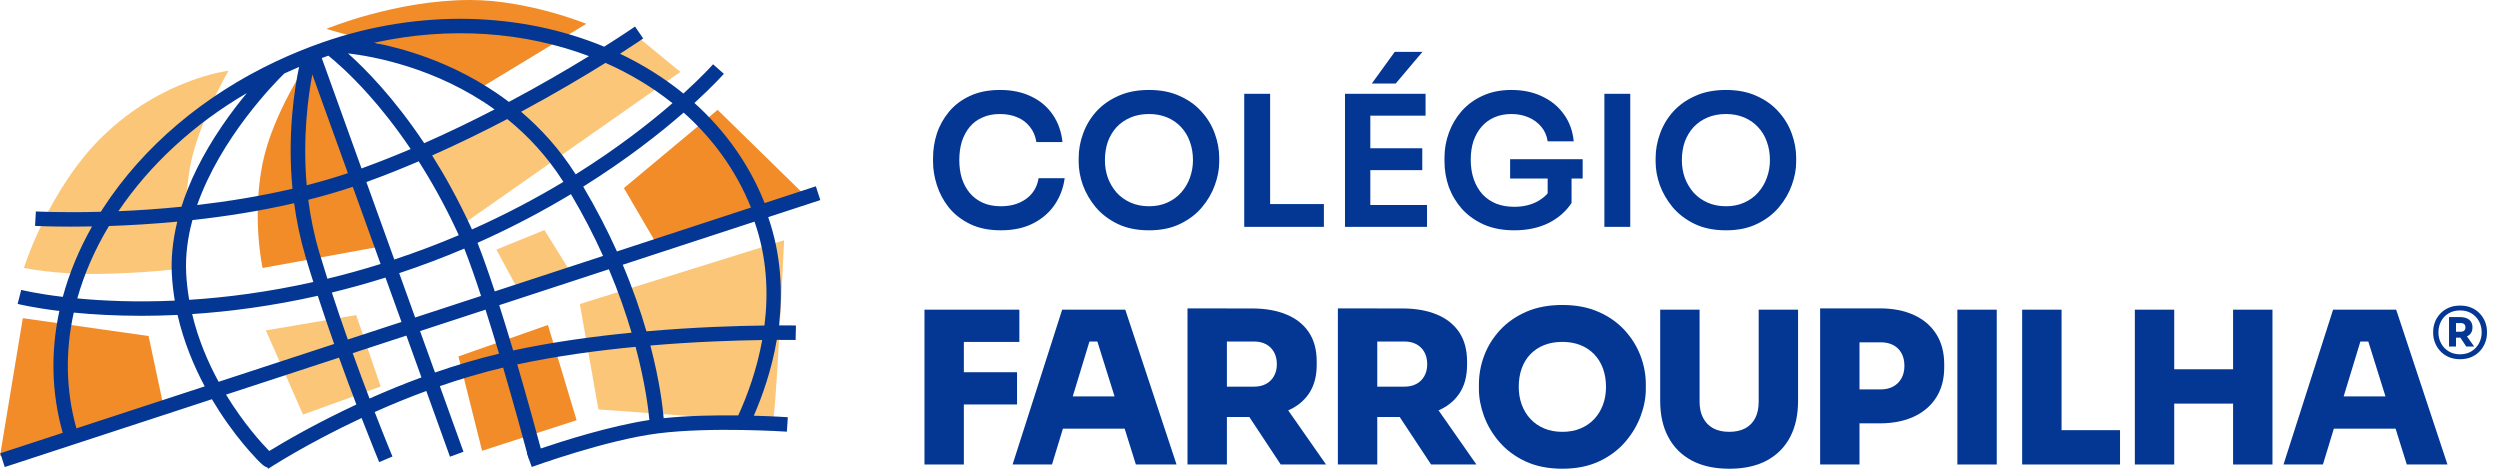 <svg width="192" height="36" viewBox="0 0 192 36" fill="none" xmlns="http://www.w3.org/2000/svg">
<path d="M1.752 24.436L11.412 25.807L12.578 31.291L0 35.014L1.752 24.436Z" fill="#F18C29"/>
<path d="M35.208 27.373L42.08 24.958L44.284 32.271L37.023 34.621L35.208 27.373Z" fill="#F18C29"/>
<path d="M47.915 14.444L55.113 8.438L61.922 15.099L50.51 18.885L47.915 14.444Z" fill="#F18C29"/>
<path d="M29.113 18.95L20.166 20.582C20.166 20.582 19.323 16.73 20.166 12.55C20.95 8.668 23.732 4.65 23.732 4.65L29.113 18.95Z" fill="#F18C29"/>
<path d="M25.059 2.22L30.571 3.788L36.73 6.857L45.03 1.829C45.03 1.829 40.572 0.009 36.147 4.14225e-05C30.414 -0.011 25.059 2.22 25.059 2.22Z" fill="#F18C29"/>
<path d="M20.418 25.374L27.356 24.197L29.237 29.683L23.272 31.838L20.418 25.374Z" fill="#FCC678"/>
<path d="M44.531 23.348L60.221 18.452C60.221 18.452 59.574 32.622 59.314 32.49C59.055 32.359 45.957 31.445 45.957 31.445L44.531 23.348Z" fill="#FCC678"/>
<path d="M38.12 19.169L41.815 17.668L44.084 21.324L40.065 22.76L38.12 19.169Z" fill="#FCC678"/>
<path d="M35.655 17.145L52.255 5.523L48.753 2.65L32.025 11.987L35.655 17.145Z" fill="#FCC678"/>
<path d="M13.992 20.62C13.992 20.62 11.058 21 7.477 21.039C4.108 21.074 1.837 20.575 1.837 20.575C1.837 20.575 3.749 14.45 7.932 10.421C12.505 6.016 17.555 5.432 17.555 5.432C17.555 5.432 14.952 9.834 14.489 13.483C13.924 17.925 13.992 20.62 13.992 20.62Z" fill="#FCC678"/>
<path d="M59.822 24.992C60.127 22.43 60.004 19.573 58.997 16.676L63 15.366L62.658 14.308L58.725 15.596C57.54 12.608 55.681 10.023 53.331 7.908C54.803 6.565 55.567 5.699 55.593 5.669L54.763 4.937C54.737 4.967 53.968 5.836 52.485 7.184C51.016 5.988 49.38 4.965 47.619 4.127C48.734 3.412 49.373 2.971 49.398 2.954L48.771 2.039C48.742 2.059 47.88 2.654 46.403 3.586C40.066 0.96 32.306 0.636 24.805 3.243C23.574 3.672 22.38 4.161 21.224 4.704L21.218 4.698C21.218 4.698 21.209 4.706 21.202 4.713C15.639 7.334 11.003 11.248 7.924 15.981C7.864 16.076 7.805 16.17 7.744 16.265C4.752 16.344 2.806 16.242 2.755 16.239L2.692 17.349C2.729 17.351 3.763 17.406 5.477 17.406C5.955 17.406 6.491 17.401 7.069 17.391C6.069 19.159 5.318 20.972 4.823 22.799C2.805 22.556 1.664 22.273 1.629 22.264L1.354 23.34C1.391 23.35 2.534 23.635 4.558 23.883C3.879 27.036 3.957 30.209 4.818 33.241L0.024 34.81L0.364 35.869L16.275 30.661C16.459 30.972 16.643 31.271 16.822 31.547C17.713 32.926 18.572 33.98 19.137 34.621C20.09 35.704 20.348 35.867 20.526 35.891L20.598 36C20.646 35.969 23.48 34.106 27.77 32.103C28.565 34.154 29.11 35.457 29.122 35.49L30.14 35.059C30.127 35.027 29.577 33.711 28.776 31.643C30.006 31.093 31.336 30.542 32.74 30.027L34.557 35.074L35.595 34.696L33.78 29.656C35.333 29.119 36.964 28.63 38.64 28.231C39.511 31.204 40.221 33.824 40.484 34.81C40.477 34.814 40.468 34.816 40.462 34.818L40.552 35.068C40.578 35.163 40.593 35.216 40.595 35.225L40.608 35.222L40.839 35.863C40.897 35.843 46.528 33.787 50.567 33.28C54.616 32.77 60.374 33.148 60.431 33.152L60.505 32.042C60.405 32.034 59.367 31.967 57.893 31.927C58.55 30.42 59.262 28.409 59.656 26.104C60.556 26.1 61.077 26.111 61.103 26.111L61.129 24.999C61.105 24.999 60.633 24.988 59.818 24.99L59.822 24.992ZM58.709 24.999C56.612 25.025 53.342 25.123 49.647 25.446C49.202 23.913 48.611 22.188 47.827 20.333L57.947 17.021C58.916 19.795 59.02 22.542 58.709 25.001V24.999ZM38.34 23.437L46.761 20.679C47.505 22.438 48.072 24.08 48.506 25.549C45.567 25.837 42.418 26.269 39.41 26.915C39.067 25.763 38.705 24.58 38.34 23.435V23.437ZM14.297 20.948C14.233 19.576 14.422 18.216 14.779 16.902C17.258 16.63 19.925 16.22 22.589 15.605C22.768 16.928 23.046 18.303 23.46 19.699C23.655 20.353 23.855 21.007 24.064 21.658C20.578 22.438 17.367 22.848 14.529 23.027C14.413 22.353 14.33 21.66 14.297 20.948ZM21.835 5.643C22.209 5.469 22.588 5.302 22.97 5.139C22.624 6.772 22.059 10.295 22.462 14.495C19.974 15.075 17.481 15.473 15.142 15.746C16.949 10.599 21.047 6.414 21.835 5.643ZM38.961 9.144C40.528 10.412 42.015 11.995 43.27 13.966C41.198 15.212 38.856 16.461 36.246 17.623C36.202 17.521 36.156 17.423 36.114 17.328C35.171 15.295 34.178 13.505 33.189 11.939C35.227 11.035 37.17 10.08 38.961 9.144ZM32.578 10.996C30.243 7.491 28.026 5.258 26.726 4.1C28.561 4.313 33.467 5.163 37.983 8.403C36.294 9.276 34.476 10.16 32.578 10.996ZM35.112 17.799C35.151 17.884 35.192 17.973 35.232 18.064C33.672 18.728 32.021 19.356 30.282 19.932L28.138 13.981C29.5 13.488 30.843 12.953 32.155 12.389C33.143 13.939 34.156 15.738 35.111 17.797L35.112 17.799ZM29.229 20.273C27.834 20.711 26.471 21.085 25.144 21.406C24.93 20.733 24.72 20.055 24.52 19.38C24.111 18.01 23.845 16.652 23.675 15.344C24.825 15.053 25.97 14.723 27.094 14.347L29.229 20.273ZM23.555 14.228C23.232 10.538 23.67 7.374 23.986 5.716L26.717 13.299C25.677 13.646 24.619 13.954 23.554 14.228H23.555ZM24.406 22.718C24.82 23.987 25.245 25.233 25.663 26.417L16.791 29.321C15.968 27.818 15.219 26.061 14.757 24.121C17.639 23.93 20.889 23.507 24.408 22.716L24.406 22.718ZM25.486 22.466C26.826 22.14 28.2 21.76 29.606 21.319L30.834 24.725L26.713 26.074C26.305 24.918 25.889 23.704 25.486 22.466ZM30.657 20.979C32.413 20.396 34.08 19.76 35.657 19.091C36.066 20.127 36.504 21.38 36.945 22.727L31.883 24.384L30.657 20.979ZM36.673 18.648C39.338 17.462 41.732 16.185 43.848 14.912C44.818 16.544 45.632 18.138 46.316 19.656L37.998 22.379C37.545 21.002 37.094 19.715 36.671 18.646L36.673 18.648ZM57.674 15.94L47.38 19.31C46.666 17.723 45.812 16.053 44.791 14.334C48.118 12.254 50.7 10.221 52.503 8.646C54.754 10.649 56.537 13.101 57.674 15.938V15.94ZM51.647 7.925C49.892 9.448 47.404 11.396 44.213 13.39C42.974 11.441 41.528 9.862 40.02 8.583C42.639 7.176 44.873 5.845 46.502 4.83C48.373 5.655 50.103 6.692 51.645 7.925H51.647ZM45.234 4.311C43.609 5.308 41.5 6.542 39.082 7.827C36.907 6.175 34.675 5.11 32.829 4.43C31.279 3.859 29.869 3.505 28.738 3.282C34.527 2.002 40.3 2.447 45.234 4.311ZM25.164 4.294C25.182 4.289 25.201 4.281 25.219 4.276C25.74 4.695 26.898 5.686 28.342 7.308C29.249 8.325 30.365 9.702 31.541 11.446C30.306 11.971 29.041 12.473 27.764 12.936L24.711 4.457C24.862 4.402 25.013 4.348 25.166 4.294H25.164ZM18.959 7.146C18.37 7.854 17.718 8.698 17.069 9.648C15.484 11.967 14.511 14.057 13.935 15.877C12.188 16.053 10.55 16.159 9.095 16.22C11.533 12.608 14.923 9.506 18.959 7.146ZM8.37 17.358C9.912 17.306 11.691 17.204 13.613 17.023C13.226 18.609 13.143 19.949 13.195 21.002C13.228 21.715 13.311 22.41 13.423 23.087C10.42 23.222 7.882 23.103 5.937 22.918C6.465 21.037 7.278 19.171 8.368 17.356L8.37 17.358ZM5.869 32.898C5.061 30.021 5 27.006 5.664 24.008C7.092 24.148 8.841 24.254 10.858 24.254C11.734 24.254 12.663 24.234 13.636 24.187C14.113 26.27 14.901 28.131 15.722 29.673L5.869 32.898ZM20.679 34.638C20.125 34.075 18.716 32.536 17.359 30.307L26.036 27.466C26.507 28.778 26.962 29.996 27.37 31.067C24.192 32.546 21.793 33.954 20.679 34.638ZM28.379 30.607C27.981 29.566 27.543 28.389 27.087 27.123L31.211 25.774L32.367 28.984C30.955 29.503 29.617 30.057 28.379 30.609V30.607ZM33.407 28.609L32.26 25.427L37.288 23.782C37.641 24.892 37.992 26.041 38.327 27.162C36.631 27.568 34.978 28.063 33.407 28.609ZM39.726 27.987C42.735 27.343 45.884 26.917 48.813 26.637C49.572 29.477 49.805 31.517 49.871 32.255C46.853 32.714 43.283 33.849 41.533 34.443C41.254 33.395 40.567 30.863 39.726 27.987ZM56.695 31.904C54.94 31.884 52.838 31.919 50.97 32.116C50.902 31.302 50.674 29.299 49.949 26.535C53.419 26.239 56.498 26.143 58.537 26.115C58.114 28.456 57.354 30.47 56.697 31.904H56.695Z" fill="#033793"/>
<path d="M76.866 17.688C75.942 17.688 75.149 17.525 74.486 17.198C73.823 16.872 73.282 16.447 72.862 15.924C72.451 15.402 72.148 14.832 71.952 14.216C71.756 13.6 71.658 13.008 71.658 12.438V12.13C71.658 11.496 71.756 10.87 71.952 10.254C72.157 9.638 72.47 9.078 72.89 8.574C73.31 8.07 73.842 7.669 74.486 7.37C75.139 7.062 75.909 6.908 76.796 6.908C77.72 6.908 78.523 7.076 79.204 7.412C79.895 7.739 80.445 8.206 80.856 8.812C81.267 9.41 81.514 10.11 81.598 10.912H79.596C79.521 10.446 79.353 10.054 79.092 9.736C78.84 9.41 78.518 9.167 78.126 9.008C77.734 8.84 77.291 8.756 76.796 8.756C76.292 8.756 75.844 8.845 75.452 9.022C75.06 9.19 74.733 9.433 74.472 9.75C74.211 10.068 74.01 10.441 73.87 10.87C73.739 11.3 73.674 11.776 73.674 12.298C73.674 12.802 73.739 13.269 73.87 13.698C74.01 14.128 74.215 14.506 74.486 14.832C74.757 15.15 75.088 15.397 75.48 15.574C75.881 15.752 76.343 15.84 76.866 15.84C77.631 15.84 78.275 15.654 78.798 15.28C79.33 14.898 79.652 14.366 79.764 13.684H81.766C81.673 14.412 81.425 15.08 81.024 15.686C80.623 16.293 80.072 16.778 79.372 17.142C78.672 17.506 77.837 17.688 76.866 17.688ZM88.246 17.688C87.322 17.688 86.519 17.525 85.838 17.198C85.166 16.872 84.606 16.447 84.158 15.924C83.719 15.392 83.388 14.823 83.164 14.216C82.949 13.6 82.842 13.008 82.842 12.438V12.13C82.842 11.505 82.954 10.884 83.178 10.268C83.402 9.643 83.738 9.078 84.186 8.574C84.643 8.07 85.208 7.669 85.88 7.37C86.552 7.062 87.34 6.908 88.246 6.908C89.142 6.908 89.926 7.062 90.598 7.37C91.27 7.669 91.83 8.07 92.278 8.574C92.735 9.078 93.076 9.643 93.3 10.268C93.524 10.884 93.636 11.505 93.636 12.13V12.438C93.636 13.008 93.524 13.6 93.3 14.216C93.085 14.823 92.754 15.392 92.306 15.924C91.867 16.447 91.307 16.872 90.626 17.198C89.954 17.525 89.16 17.688 88.246 17.688ZM88.246 15.84C88.768 15.84 89.235 15.747 89.646 15.56C90.066 15.374 90.42 15.117 90.71 14.79C91.008 14.454 91.232 14.076 91.382 13.656C91.54 13.227 91.62 12.774 91.62 12.298C91.62 11.785 91.54 11.314 91.382 10.884C91.232 10.455 91.008 10.082 90.71 9.764C90.42 9.447 90.066 9.2 89.646 9.022C89.226 8.845 88.759 8.756 88.246 8.756C87.723 8.756 87.252 8.845 86.832 9.022C86.412 9.2 86.052 9.447 85.754 9.764C85.464 10.082 85.24 10.455 85.082 10.884C84.932 11.314 84.858 11.785 84.858 12.298C84.858 12.774 84.932 13.227 85.082 13.656C85.24 14.076 85.464 14.454 85.754 14.79C86.052 15.117 86.412 15.374 86.832 15.56C87.252 15.747 87.723 15.84 88.246 15.84ZM95.557 17.422V7.202H97.545V17.422H95.557ZM97.265 17.422V15.672H101.675V17.422H97.265ZM103.295 17.422V7.202H105.241V17.422H103.295ZM104.961 17.422V15.742H109.595V17.422H104.961ZM104.961 13.068V11.388H109.231V13.068H104.961ZM104.961 8.882V7.202H109.483V8.882H104.961ZM105.353 6.418L107.117 3.982H109.245L107.187 6.418H105.353ZM116.299 17.688C115.422 17.688 114.647 17.544 113.975 17.254C113.313 16.956 112.753 16.559 112.295 16.064C111.847 15.56 111.507 14.996 111.273 14.37C111.049 13.736 110.937 13.078 110.937 12.396V12.088C110.937 11.444 111.049 10.814 111.273 10.198C111.497 9.582 111.824 9.027 112.253 8.532C112.692 8.038 113.229 7.646 113.863 7.356C114.507 7.058 115.245 6.908 116.075 6.908C116.971 6.908 117.765 7.076 118.455 7.412C119.146 7.739 119.701 8.201 120.121 8.798C120.541 9.386 120.789 10.072 120.863 10.856H118.861C118.796 10.418 118.633 10.044 118.371 9.736C118.11 9.419 117.779 9.176 117.377 9.008C116.985 8.84 116.551 8.756 116.075 8.756C115.599 8.756 115.165 8.84 114.773 9.008C114.391 9.176 114.064 9.414 113.793 9.722C113.523 10.03 113.313 10.399 113.163 10.828C113.023 11.258 112.953 11.734 112.953 12.256C112.953 12.826 113.033 13.334 113.191 13.782C113.35 14.23 113.574 14.613 113.863 14.93C114.153 15.238 114.503 15.476 114.913 15.644C115.324 15.803 115.786 15.882 116.299 15.882C116.981 15.882 117.578 15.742 118.091 15.462C118.605 15.173 118.978 14.8 119.211 14.342L118.861 15.952V13.32H120.695V15.588C120.257 16.251 119.659 16.769 118.903 17.142C118.147 17.506 117.279 17.688 116.299 17.688ZM115.977 13.712V12.228H121.549V13.712H115.977ZM123.216 17.422V7.202H125.204V17.422H123.216ZM132.556 17.688C131.632 17.688 130.829 17.525 130.148 17.198C129.476 16.872 128.916 16.447 128.468 15.924C128.029 15.392 127.698 14.823 127.474 14.216C127.259 13.6 127.152 13.008 127.152 12.438V12.13C127.152 11.505 127.264 10.884 127.488 10.268C127.712 9.643 128.048 9.078 128.496 8.574C128.953 8.07 129.518 7.669 130.19 7.37C130.862 7.062 131.651 6.908 132.556 6.908C133.452 6.908 134.236 7.062 134.908 7.37C135.58 7.669 136.14 8.07 136.588 8.574C137.045 9.078 137.386 9.643 137.61 10.268C137.834 10.884 137.946 11.505 137.946 12.13V12.438C137.946 13.008 137.834 13.6 137.61 14.216C137.395 14.823 137.064 15.392 136.616 15.924C136.177 16.447 135.617 16.872 134.936 17.198C134.264 17.525 133.471 17.688 132.556 17.688ZM132.556 15.84C133.079 15.84 133.545 15.747 133.956 15.56C134.376 15.374 134.731 15.117 135.02 14.79C135.319 14.454 135.543 14.076 135.692 13.656C135.851 13.227 135.93 12.774 135.93 12.298C135.93 11.785 135.851 11.314 135.692 10.884C135.543 10.455 135.319 10.082 135.02 9.764C134.731 9.447 134.376 9.2 133.956 9.022C133.536 8.845 133.069 8.756 132.556 8.756C132.033 8.756 131.562 8.845 131.142 9.022C130.722 9.2 130.363 9.447 130.064 9.764C129.775 10.082 129.551 10.455 129.392 10.884C129.243 11.314 129.168 11.785 129.168 12.298C129.168 12.774 129.243 13.227 129.392 13.656C129.551 14.076 129.775 14.454 130.064 14.79C130.363 15.117 130.722 15.374 131.142 15.56C131.562 15.747 132.033 15.84 132.556 15.84Z" fill="#033793"/>
<path d="M71 35.673V23.783H74.024V35.673H71ZM73.701 26.26V23.783H78.287V26.26H73.701ZM73.701 31.063V28.587H78.109V31.063H73.701Z" fill="#033793"/>
<path d="M77.767 35.673L81.574 23.783H86.421L90.358 35.673H87.235L84.176 25.901L85.039 26.228H82.892L83.77 25.901L80.794 35.673H77.769H77.767ZM80.874 32.92L81.784 30.444H86.288L87.198 32.92H80.871H80.874Z" fill="#033793"/>
<path d="M91.201 35.673V23.686H94.226V35.673H91.201ZM93.462 32.024V29.695H96.308C96.666 29.695 96.974 29.625 97.234 29.484C97.494 29.344 97.697 29.142 97.843 28.881C97.989 28.62 98.062 28.317 98.062 27.97C98.062 27.622 97.989 27.3 97.843 27.042C97.697 26.781 97.494 26.579 97.234 26.439C96.974 26.298 96.664 26.228 96.308 26.228H93.462V23.688H96.13C97.161 23.688 98.049 23.842 98.797 24.153C99.545 24.463 100.12 24.919 100.521 25.52C100.923 26.123 101.123 26.87 101.123 27.761V28.022C101.123 28.913 100.92 29.652 100.514 30.244C100.108 30.836 99.534 31.28 98.79 31.58C98.046 31.879 97.161 32.027 96.13 32.027H93.462V32.024ZM98.359 35.673L95.024 30.625H98.311L101.839 35.673H98.359Z" fill="#033793"/>
<path d="M102.749 35.673V23.686H105.774V35.673H102.749ZM105.01 32.024V29.695H107.856C108.214 29.695 108.522 29.625 108.782 29.484C109.042 29.344 109.245 29.142 109.391 28.881C109.537 28.62 109.61 28.317 109.61 27.97C109.61 27.622 109.537 27.3 109.391 27.042C109.245 26.781 109.042 26.579 108.782 26.439C108.522 26.298 108.212 26.228 107.856 26.228H105.01V23.688H107.678C108.709 23.688 109.596 23.842 110.345 24.153C111.093 24.463 111.668 24.919 112.069 25.52C112.47 26.123 112.671 26.87 112.671 27.761V28.022C112.671 28.913 112.468 29.652 112.062 30.244C111.656 30.836 111.081 31.28 110.338 31.58C109.594 31.879 108.709 32.027 107.678 32.027H105.01V32.024ZM109.907 35.673L106.572 30.625H109.859L113.387 35.673H109.907Z" fill="#033793"/>
<path d="M119.99 35.998C118.907 35.998 117.963 35.809 117.16 35.435C116.357 35.061 115.691 34.566 115.16 33.952C114.628 33.34 114.233 32.673 113.971 31.956C113.709 31.24 113.581 30.546 113.581 29.872V29.514C113.581 28.765 113.716 28.028 113.987 27.307C114.259 26.586 114.665 25.931 115.207 25.346C115.75 24.76 116.419 24.293 117.217 23.944C118.013 23.597 118.939 23.422 119.99 23.422C121.042 23.422 121.95 23.597 122.748 23.944C123.546 24.291 124.214 24.758 124.757 25.346C125.3 25.933 125.708 26.586 125.984 27.307C126.26 28.028 126.4 28.765 126.4 29.514V29.872C126.4 30.546 126.267 31.24 126 31.956C125.734 32.673 125.337 33.337 124.805 33.952C124.274 34.566 123.608 35.059 122.805 35.435C122.002 35.809 121.065 35.998 119.99 35.998ZM119.99 33.165C120.51 33.165 120.978 33.079 121.389 32.904C121.801 32.73 122.153 32.487 122.447 32.172C122.739 31.856 122.962 31.491 123.113 31.072C123.266 30.654 123.341 30.201 123.341 29.711C123.341 29.189 123.261 28.718 123.106 28.294C122.949 27.87 122.723 27.507 122.431 27.203C122.139 26.899 121.785 26.665 121.373 26.502C120.96 26.339 120.499 26.257 119.99 26.257C119.482 26.257 119.003 26.339 118.592 26.502C118.179 26.665 117.828 26.899 117.534 27.203C117.242 27.507 117.018 27.872 116.868 28.294C116.715 28.718 116.64 29.189 116.64 29.711C116.64 30.199 116.715 30.652 116.868 31.072C117.021 31.489 117.242 31.856 117.534 32.172C117.826 32.487 118.179 32.732 118.592 32.904C119.005 33.079 119.47 33.165 119.99 33.165Z" fill="#033793"/>
<path d="M132.806 35.998C131.668 35.998 130.706 35.787 129.919 35.363C129.132 34.939 128.534 34.34 128.122 33.562C127.709 32.786 127.503 31.866 127.503 30.802V23.783H130.528V30.868C130.528 31.335 130.617 31.743 130.797 32.09C130.975 32.437 131.233 32.705 131.57 32.889C131.905 33.072 132.318 33.165 132.806 33.165C133.294 33.165 133.707 33.072 134.043 32.889C134.378 32.705 134.633 32.442 134.807 32.099C134.98 31.757 135.067 31.349 135.067 30.87V23.785H138.091V30.804C138.091 31.868 137.888 32.789 137.482 33.564C137.076 34.34 136.479 34.941 135.694 35.365C134.907 35.789 133.945 36 132.806 36V35.998Z" fill="#033793"/>
<path d="M139.786 35.673V23.685H142.81V35.673H139.786ZM142.484 32.512V29.906H144.437C144.806 29.906 145.125 29.834 145.397 29.686C145.668 29.539 145.878 29.33 146.031 29.058C146.184 28.786 146.259 28.466 146.259 28.096C146.259 27.727 146.184 27.391 146.031 27.119C145.878 26.847 145.668 26.64 145.397 26.5C145.125 26.359 144.806 26.289 144.437 26.289H142.484V23.683H144.354C145.374 23.683 146.254 23.853 146.998 24.196C147.741 24.538 148.312 25.03 148.713 25.67C149.115 26.311 149.315 27.076 149.315 27.967V28.228C149.315 29.108 149.115 29.867 148.713 30.509C148.312 31.151 147.739 31.643 146.998 31.992C146.254 32.339 145.374 32.514 144.354 32.514H142.484V32.512Z" fill="#033793"/>
<path d="M150.326 35.673V23.783H153.35V35.673H150.326Z" fill="#033793"/>
<path d="M155.302 35.673V23.783H158.327V35.673H155.302ZM158.003 35.673V33.036H162.818V35.673H158.003Z" fill="#033793"/>
<path d="M163.956 35.673V23.783H166.98V35.673H163.956ZM166.46 30.997V28.36H172.023V30.997H166.46ZM171.501 35.673V23.783H174.526V35.673H171.501Z" fill="#033793"/>
<path d="M175.374 35.673L179.181 23.783H184.027L187.964 35.673H184.842L181.783 25.901L182.645 26.228H180.499L181.377 25.901L178.401 35.673H175.376H175.374ZM178.48 32.92L179.39 30.444H183.895L184.805 32.92H178.478H178.48Z" fill="#033793"/>
<path d="M188.931 27.587C188.594 27.587 188.295 27.528 188.037 27.41C187.78 27.292 187.563 27.134 187.39 26.939C187.216 26.744 187.086 26.526 186.997 26.29C186.911 26.052 186.867 25.816 186.867 25.578V25.462C186.867 25.215 186.913 24.975 187.002 24.741C187.091 24.505 187.223 24.292 187.401 24.099C187.577 23.906 187.793 23.752 188.049 23.639C188.304 23.525 188.598 23.469 188.934 23.469C189.269 23.469 189.561 23.525 189.819 23.639C190.076 23.752 190.291 23.906 190.466 24.099C190.642 24.292 190.777 24.507 190.866 24.741C190.954 24.975 191 25.217 191 25.462V25.578C191 25.816 190.957 26.052 190.87 26.29C190.783 26.526 190.653 26.744 190.478 26.939C190.304 27.134 190.088 27.292 189.83 27.41C189.572 27.528 189.273 27.587 188.936 27.587H188.931ZM188.931 27.211C189.264 27.211 189.556 27.134 189.805 26.982C190.054 26.83 190.247 26.626 190.384 26.372C190.521 26.118 190.592 25.836 190.592 25.526C190.592 25.215 190.523 24.92 190.384 24.666C190.247 24.412 190.054 24.213 189.805 24.063C189.556 23.916 189.264 23.841 188.931 23.841C188.598 23.841 188.306 23.916 188.058 24.063C187.809 24.21 187.615 24.412 187.478 24.666C187.342 24.92 187.271 25.206 187.271 25.526C187.271 25.845 187.339 26.118 187.478 26.372C187.615 26.626 187.809 26.83 188.058 26.982C188.306 27.134 188.598 27.211 188.931 27.211ZM188.085 26.616V24.353H188.621V26.616H188.085ZM188.338 25.934V25.476H188.961C189.091 25.476 189.189 25.449 189.251 25.392C189.312 25.335 189.344 25.253 189.344 25.142C189.344 25.031 189.312 24.947 189.251 24.893C189.187 24.836 189.091 24.809 188.961 24.809H188.338V24.351H188.925C189.228 24.351 189.465 24.419 189.634 24.555C189.803 24.691 189.887 24.886 189.887 25.142C189.887 25.399 189.803 25.596 189.634 25.73C189.465 25.866 189.228 25.934 188.925 25.934H188.338ZM189.41 26.616L188.831 25.746H189.397L190.019 26.616H189.41Z" fill="#033793"/>
</svg>
